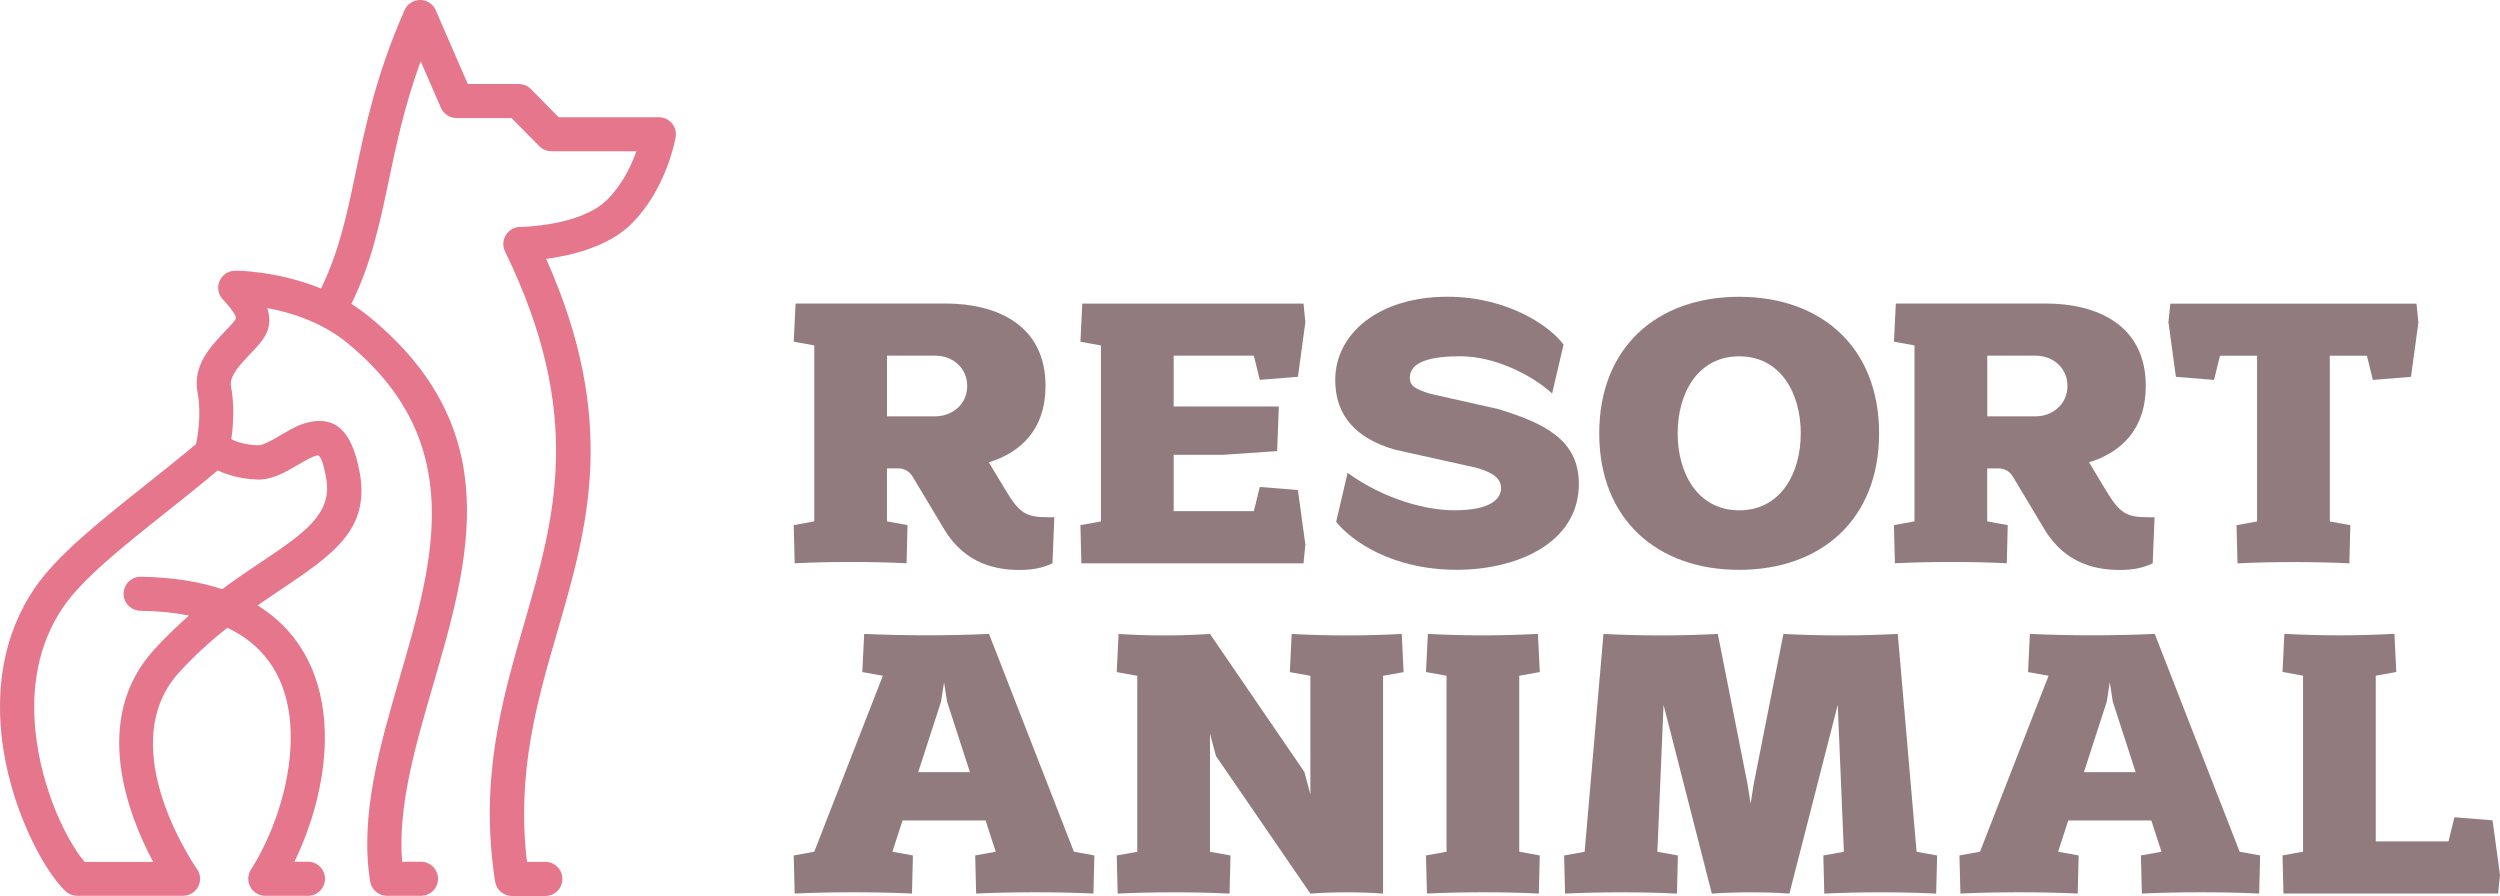 <svg xmlns="http://www.w3.org/2000/svg" width="226" height="81" viewBox="0 0 226 81" fill="none"><g clip-path="url(#clip0_16_90)"><path d="M95.311 46.767L95.143 50.919C94.215 51.373 93.287 51.523 92.157 51.523C90.267 51.523 87.302 51.103 85.36 47.855L82.529 43.13C82.224 42.625 81.803 42.342 81.18 42.342H80.183V47.132L82.039 47.47L81.953 50.919C80.269 50.833 78.58 50.803 76.896 50.803C75.212 50.803 73.506 50.837 71.839 50.919L71.753 47.47L73.609 47.132V31.225L71.753 30.887L71.92 27.439H85.493C89.927 27.439 94.516 29.255 94.516 34.888C94.516 38.834 92.265 40.907 89.39 41.794L90.89 44.287C92.187 46.455 92.797 46.759 94.8 46.759H95.307L95.311 46.767ZM84.535 37.638C86.103 37.638 87.435 36.529 87.435 34.897C87.435 33.265 86.138 32.155 84.57 32.155H80.187V37.634H84.54L84.535 37.638Z" fill="#917B7F"></path><path d="M117.331 44.304L118.006 49.239L117.838 50.923H97.756L97.67 47.474L99.526 47.136V31.23L97.67 30.895L97.837 27.447H117.838L118.006 29.126L117.331 34.061L113.885 34.34L113.348 32.155H106.1V36.743H115.608L115.453 40.778L110.615 41.112H106.1V46.206H113.348L113.885 44.021L117.331 44.3V44.304Z" fill="#917B7F"></path><path d="M127.445 34.143C127.445 34.884 127.952 35.184 129.318 35.603L135.458 36.983C139.673 38.277 142.728 39.789 142.728 43.743C142.728 49.106 137.112 51.51 131.699 51.51C125.795 51.51 122.122 48.853 120.79 47.17L121.821 42.749C125.228 45.187 128.953 46.129 131.48 46.129C134.951 46.129 135.695 44.985 135.695 44.128C135.695 43.272 135.003 42.732 133.503 42.295L126.083 40.645C122.659 39.652 120.704 37.651 120.704 34.34C120.704 30.218 124.566 26.826 130.857 26.826C136.386 26.826 140.197 29.567 141.345 31.148L140.313 35.569C138.44 33.856 135.089 32.206 132.021 32.206C129.443 32.206 127.449 32.66 127.449 34.138L127.445 34.143Z" fill="#917B7F"></path><path d="M157.22 26.83C164.632 26.83 169.87 31.384 169.87 39.172C169.87 46.96 164.632 51.514 157.22 51.514C149.809 51.514 144.571 46.96 144.571 39.172C144.571 31.384 149.809 26.83 157.22 26.83ZM162.789 39.172C162.789 35.531 160.958 32.211 157.225 32.211C153.491 32.211 151.661 35.531 151.661 39.172C151.661 42.813 153.491 46.133 157.225 46.133C160.958 46.133 162.789 42.813 162.789 39.172Z" fill="#917B7F"></path><path d="M194.772 46.767L194.605 50.919C193.677 51.373 192.749 51.523 191.619 51.523C189.728 51.523 186.764 51.103 184.822 47.855L181.99 43.13C181.685 42.625 181.264 42.342 180.641 42.342H179.644V47.132L181.5 47.47L181.414 50.919C179.73 50.833 178.042 50.803 176.357 50.803C174.673 50.803 172.967 50.837 171.3 50.919L171.214 47.47L173.07 47.132V31.225L171.214 30.887L171.382 27.439H184.955C189.389 27.439 193.978 29.255 193.978 34.888C193.978 38.834 191.726 40.907 188.852 41.794L190.351 44.287C191.649 46.455 192.255 46.759 194.261 46.759H194.768L194.772 46.767ZM183.997 37.638C185.565 37.638 186.897 36.529 186.897 34.897C186.897 33.265 185.599 32.155 184.031 32.155H179.649V37.634H184.001L183.997 37.638Z" fill="#917B7F"></path><path d="M218.627 29.131L217.953 34.066L214.507 34.344L213.97 32.159H210.614V47.14L212.47 47.478L212.384 50.927C210.7 50.841 209.011 50.811 207.327 50.811C205.643 50.811 203.937 50.846 202.27 50.927L202.184 47.478L204.04 47.14V32.159H200.685L200.148 34.344L196.702 34.066L196.027 29.131L196.195 27.451H218.451L218.619 29.131H218.627Z" fill="#917B7F"></path><path d="M98.933 77.333L98.847 80.777C97.077 80.692 95.307 80.662 93.537 80.662C91.766 80.662 89.996 80.696 88.243 80.777L88.157 77.333L90.013 76.995L89.098 74.171H81.588L80.673 76.995L82.529 77.333L82.443 80.777C80.673 80.692 78.902 80.662 77.132 80.662C75.362 80.662 73.592 80.696 71.839 80.777L71.753 77.333L73.609 76.995L79.809 61.088L77.953 60.754L78.12 57.306C81.88 57.473 85.648 57.473 89.407 57.306L97.081 76.995L98.937 77.333H98.933ZM87.68 69.802L85.614 63.427L85.343 61.679L85.072 63.427L83.006 69.802H87.68Z" fill="#917B7F"></path><path d="M118.457 61.093L116.601 60.759L116.768 57.31C118.422 57.396 120.072 57.443 121.744 57.443C123.415 57.443 125.048 57.392 126.719 57.31L126.887 60.759L125.03 61.093V80.782C123.935 80.696 122.839 80.666 121.744 80.666C120.648 80.666 119.552 80.7 118.457 80.782L109.924 68.341L109.382 66.323V76.999L111.238 77.337L111.152 80.782C109.468 80.696 107.78 80.666 106.095 80.666C104.411 80.666 102.705 80.7 101.038 80.782L100.952 77.337L102.809 76.999V61.093L100.952 60.759L101.12 57.31C102.486 57.396 103.87 57.443 105.253 57.443C106.637 57.443 108.003 57.392 109.382 57.31L117.915 69.785L118.457 71.802V61.093Z" fill="#917B7F"></path><path d="M134.053 80.662C132.352 80.662 130.663 80.696 128.996 80.777L128.91 77.333L130.766 76.995V61.088L128.91 60.754L129.078 57.306C130.732 57.391 132.382 57.438 134.053 57.438C135.725 57.438 137.357 57.387 139.029 57.306L139.196 60.754L137.34 61.088V76.995L139.196 77.333L139.11 80.777C137.426 80.692 135.738 80.662 134.053 80.662Z" fill="#917B7F"></path><path d="M158.252 72.694L158.522 70.946L161.221 57.31C162.939 57.396 164.662 57.443 166.398 57.443C168.134 57.443 169.839 57.392 171.558 57.31L173.26 76.999L175.116 77.337L175.03 80.782C173.345 80.696 171.657 80.666 169.973 80.666C168.288 80.666 166.6 80.7 164.916 80.782L164.83 77.337L166.686 76.999L166.132 63.719L161.762 80.782C160.598 80.696 159.433 80.666 158.256 80.666C157.079 80.666 155.91 80.7 154.75 80.782L150.385 63.719L149.826 76.999L151.682 77.337L151.596 80.782C149.912 80.696 148.223 80.666 146.539 80.666C144.855 80.666 143.166 80.7 141.482 80.782L141.396 77.337L143.252 76.999L144.954 57.31C146.672 57.396 148.395 57.443 150.114 57.443C151.833 57.443 153.568 57.392 155.291 57.31L157.989 70.946L158.26 72.694H158.252Z" fill="#917B7F"></path><path d="M204.315 77.333L204.229 80.777C202.459 80.692 200.689 80.662 198.919 80.662C197.148 80.662 195.378 80.696 193.625 80.777L193.539 77.333L195.395 76.995L194.48 74.171H186.97L186.055 76.995L187.911 77.333L187.825 80.777C186.055 80.692 184.285 80.662 182.514 80.662C180.744 80.662 178.974 80.696 177.221 80.777L177.135 77.333L178.991 76.995L185.191 61.088L183.335 60.754L183.503 57.306C187.262 57.473 191.03 57.473 194.79 57.306L202.463 76.995L204.319 77.333H204.315ZM193.062 69.802L190.996 63.427L190.725 61.679L190.454 63.427L188.388 69.802H193.062Z" fill="#917B7F"></path><path d="M226 79.098L225.832 80.777H206.425L206.339 77.329L208.195 76.99V61.084L206.339 60.745L206.506 57.301C208.161 57.387 209.811 57.434 211.482 57.434C213.153 57.434 214.786 57.383 216.457 57.301L216.625 60.745L214.769 61.084V76.065H221.343L221.88 73.88L225.325 74.158L226 79.094V79.098Z" fill="#917B7F"></path><path fill-rule="evenodd" clip-rule="evenodd" d="M5.865 80.507C3.914 78.622 0.786 72.835 0.129 66.388C-0.318 62.022 0.322 57.314 3.119 53.189C5.139 50.216 8.933 47.2 13.079 43.901C14.608 42.685 16.185 41.43 17.715 40.149C17.723 40.089 17.741 40.033 17.758 39.977C17.861 39.468 18.226 37.416 17.861 35.509C17.388 33.042 19.034 31.32 20.383 29.906C20.821 29.448 21.216 29.036 21.307 28.835C21.483 28.454 20.155 27.074 20.151 27.07C19.562 26.453 19.588 25.481 20.207 24.894C20.508 24.611 20.89 24.47 21.272 24.47C21.272 24.47 25.015 24.448 29.023 26.085C30.665 22.7 31.365 19.363 32.138 15.671C33.032 11.425 34.016 6.734 36.564 0.925C36.903 0.146 37.814 -0.21 38.596 0.128C38.996 0.304 39.288 0.625 39.425 1.007L42.287 7.595H46.901C47.374 7.595 47.799 7.81 48.083 8.144L50.502 10.598H59.555C60.41 10.598 61.102 11.288 61.102 12.14C61.102 12.265 61.089 12.385 61.059 12.5C60.93 13.181 60.062 17.217 57.132 20.19C55.061 22.293 51.645 23.099 49.376 23.407C55.898 38.088 53.161 47.53 50.364 57.173C48.538 63.466 46.687 69.853 47.636 77.911H49.295C50.15 77.911 50.841 78.601 50.841 79.454C50.841 80.306 50.15 80.996 49.295 80.996H46.283C45.531 80.996 44.869 80.447 44.753 79.68C43.327 70.355 45.38 63.282 47.4 56.312C50.154 46.814 52.852 37.518 45.655 22.726C45.561 22.529 45.505 22.311 45.501 22.079C45.488 21.231 46.167 20.528 47.017 20.516C47.035 20.516 52.513 20.468 54.923 18.022C56.289 16.634 57.089 14.934 57.527 13.674H49.849C49.449 13.67 49.05 13.516 48.749 13.211L46.248 10.675H41.269V10.667C40.671 10.667 40.104 10.32 39.855 9.737L38.029 5.535C36.564 9.57 35.829 13.062 35.155 16.287C34.33 20.207 33.586 23.754 31.765 27.477C32.302 27.815 32.83 28.188 33.341 28.604C45.87 38.838 42.459 50.571 39.12 62.039C37.526 67.523 35.949 72.942 36.353 77.898H38.05C38.906 77.898 39.597 78.588 39.597 79.441C39.597 80.293 38.906 80.983 38.05 80.983H34.983C34.235 80.978 33.578 80.434 33.457 79.676C32.517 73.696 34.321 67.48 36.156 61.178C39.211 50.678 42.334 39.934 31.378 30.99C29.045 29.083 26.235 28.231 24.168 27.85C24.392 28.582 24.439 29.366 24.099 30.099C23.786 30.78 23.227 31.362 22.604 32.014C21.749 32.909 20.705 34.001 20.881 34.914C21.225 36.713 21.07 38.589 20.911 39.712C21.384 39.947 22.162 40.209 23.322 40.256C23.777 40.273 24.581 39.806 25.363 39.343C26.261 38.816 27.146 38.298 28.113 38.127C30.115 37.771 31.743 38.624 32.491 42.59C32.504 42.638 32.512 42.685 32.521 42.732C33.444 47.885 30.106 50.13 25.354 53.322C24.692 53.767 23.996 54.234 23.283 54.731L23.403 54.804C25.638 56.222 27.154 58.098 28.104 60.236C29.028 62.318 29.397 64.614 29.367 66.945C29.311 70.779 28.16 74.733 26.617 77.898H27.833C28.688 77.898 29.38 78.588 29.38 79.441C29.38 80.293 28.688 80.983 27.833 80.983H23.992C23.709 80.983 23.421 80.906 23.163 80.743C22.441 80.289 22.226 79.334 22.686 78.614C24.594 75.619 26.222 71.164 26.282 66.906C26.312 64.987 26.02 63.119 25.285 61.474C24.576 59.885 23.438 58.48 21.745 57.404C21.375 57.169 20.976 56.95 20.55 56.749C19.107 57.893 17.637 59.203 16.211 60.763C10.363 67.159 17.014 77.393 17.745 78.468C17.96 78.734 18.089 79.068 18.089 79.436C18.089 80.289 17.397 80.978 16.542 80.978H6.986C6.539 80.978 6.135 80.79 5.852 80.486L5.865 80.507ZM19.687 42.522C18.114 43.841 16.538 45.097 15.008 46.313C11.059 49.453 7.446 52.328 5.689 54.915C3.351 58.359 2.823 62.356 3.205 66.088C3.747 71.395 6.05 76.065 7.656 77.916H13.844C11.618 73.739 8.176 65.021 13.947 58.711C14.991 57.571 16.043 56.56 17.087 55.648C15.794 55.386 14.338 55.237 12.701 55.215C11.85 55.207 11.167 54.508 11.175 53.66C11.184 52.812 11.884 52.131 12.735 52.139C15.609 52.182 18.041 52.581 20.078 53.262C21.324 52.341 22.527 51.535 23.644 50.786C27.416 48.254 30.063 46.476 29.492 43.293C29.483 43.25 29.479 43.207 29.474 43.165C29.174 41.55 28.92 41.13 28.675 41.172C28.25 41.25 27.601 41.631 26.939 42.017C25.767 42.706 24.568 43.404 23.214 43.349C21.689 43.289 20.516 42.916 19.683 42.526L19.687 42.522Z" fill="#E5768B"></path></g><defs><clipPath id="clip0_16_90"><rect width="226" height="81" fill="white"></rect></clipPath></defs></svg>